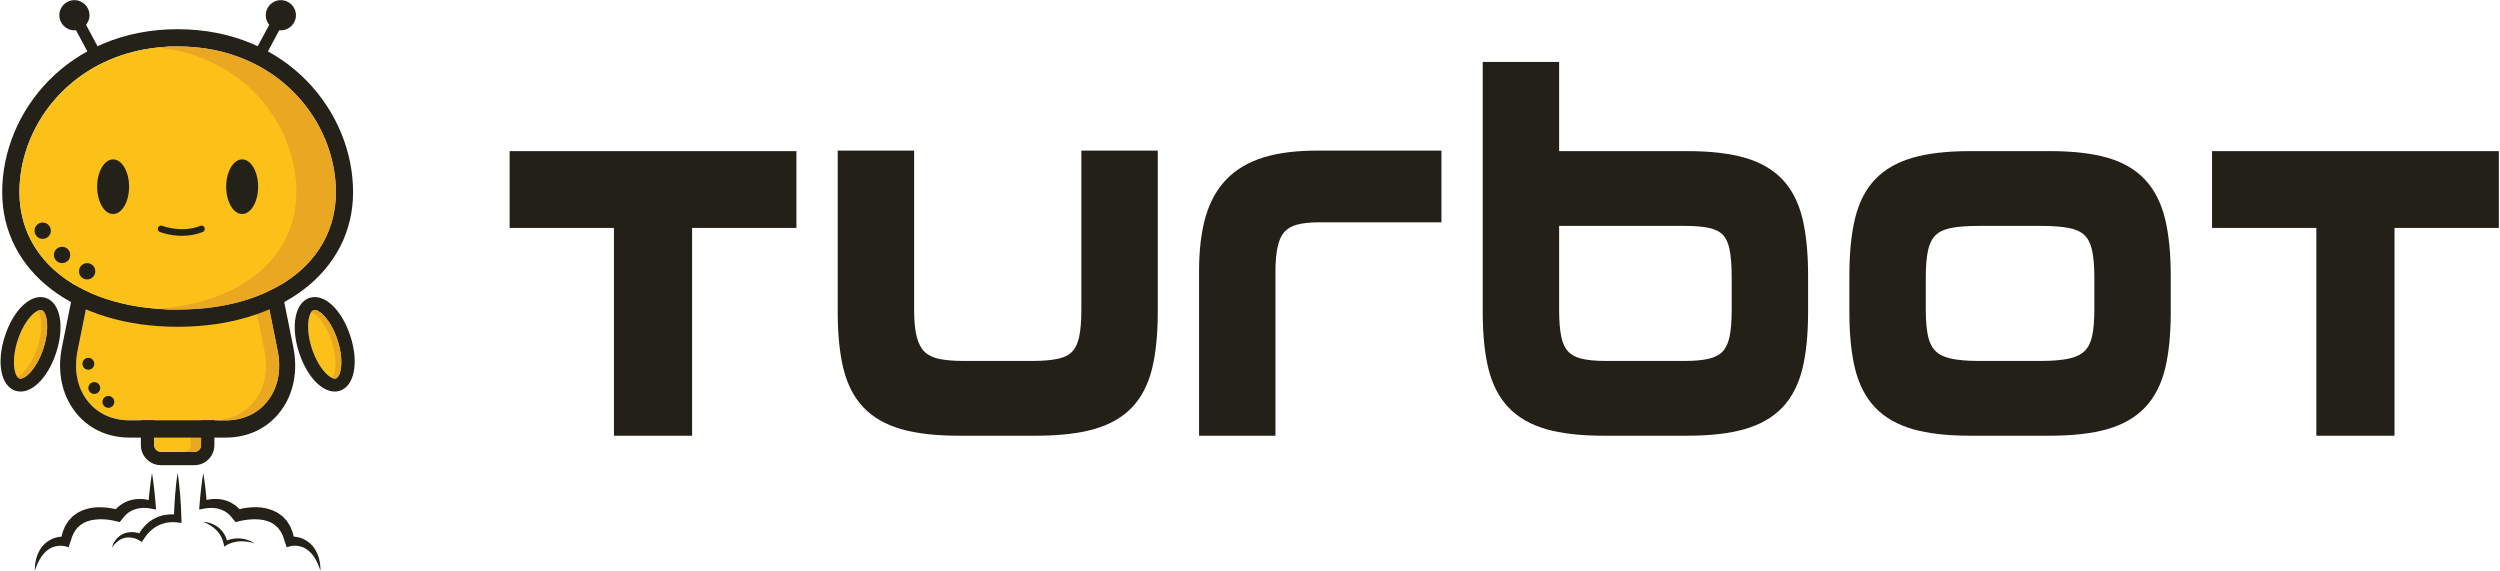 <?xml version="1.0" encoding="UTF-8" standalone="no"?>
<!-- Created with Inkscape (http://www.inkscape.org/) -->

<svg
   xmlns:dc="http://purl.org/dc/elements/1.1/"
   xmlns:cc="http://creativecommons.org/ns#"
   xmlns:rdf="http://www.w3.org/1999/02/22-rdf-syntax-ns#"
   xmlns:svg="http://www.w3.org/2000/svg"
   xmlns="http://www.w3.org/2000/svg"
   xmlns:sodipodi="http://sodipodi.sourceforge.net/DTD/sodipodi-0.dtd"
   xmlns:inkscape="http://www.inkscape.org/namespaces/inkscape"
   version="1.1"
   id="svg2"
   xml:space="preserve"
   width="1649.413"
   height="376.527"
   viewBox="0 0 1649.413 376.527"
   sodipodi:docname="turbot-icon-wordmark.svg"
   inkscape:version="0.92.2 5c3e80d, 2017-08-06"><defs
     id="defs6"><clipPath
       clipPathUnits="userSpaceOnUse"
       id="clipPath26"><path
         d="M 0,282.395 H 1237.061 V 0 H 0 Z"
         id="path24"
         inkscape:connector-curvature="0" /></clipPath></defs><sodipodi:namedview
     pagecolor="#ffffff"
     bordercolor="#666666"
     borderopacity="1"
     objecttolerance="10"
     gridtolerance="10"
     guidetolerance="10"
     inkscape:pageopacity="0"
     inkscape:pageshadow="2"
     inkscape:window-width="640"
     inkscape:window-height="480"
     id="namedview4"
     showgrid="false"
     inkscape:zoom="0.24493557"
     inkscape:cx="824.70667"
     inkscape:cy="188.26334"
     inkscape:window-x="0"
     inkscape:window-y="0"
     inkscape:window-maximized="0"
     inkscape:current-layer="g10" /><g
     id="g10"
     inkscape:groupmode="layer"
     inkscape:label="turbot-icon-wordmark"
     transform="matrix(1.333,0,0,-1.333,0,376.527)"><g
       id="g12"
       transform="translate(252.242,169.652)"><path
         d="m 0,0 h 51.628 v -102.841 h 38.69 V 0 h 51.627 V 38.015 H 0 Z"
         style="fill:#222017;fill-opacity:1;fill-rule:nonzero;stroke:none"
         id="path14"
         inkscape:connector-curvature="0" /></g><g
       id="g16"
       transform="translate(1094.841,169.652)"><path
         d="m 0,0 h 51.628 v -102.841 h 38.69 V 0 h 51.628 V 38.015 H 0 Z"
         style="fill:#222017;fill-opacity:1;fill-rule:nonzero;stroke:none"
         id="path18"
         inkscape:connector-curvature="0" /></g><g
       id="g20"><g
         id="g22"
         clip-path="url(#clipPath26)"><g
           id="g28"
           transform="translate(535.216,129.087)"><path
             d="m 0,0 c 0,-5.624 -0.386,-10.204 -1.147,-13.604 -0.697,-3.104 -1.872,-5.51 -3.496,-7.163 -1.615,-1.64 -3.953,-2.79 -6.953,-3.424 -3.324,-0.717 -7.581,-1.075 -12.649,-1.075 H -58.53 c -4.776,0 -8.844,0.358 -12.096,1.068 -2.94,0.641 -5.294,1.804 -6.99,3.463 -1.703,1.665 -2.988,4.103 -3.817,7.226 -0.889,3.355 -1.342,7.904 -1.342,13.509 v 78.832 h -37.817 V -1.005 c 0,-11.034 0.949,-20.478 2.818,-28.081 1.929,-7.848 5.285,-14.314 9.972,-19.221 4.697,-4.92 10.993,-8.527 18.719,-10.732 7.505,-2.143 16.977,-3.236 28.153,-3.236 h 38.646 c 11.316,0 20.895,1.093 28.473,3.236 7.801,2.199 14.141,5.812 18.838,10.732 4.687,4.907 8.043,11.373 9.972,19.221 1.869,7.615 2.818,17.066 2.818,28.081 V 78.832 H 0 Z"
             style="fill:#222017;fill-opacity:1;fill-rule:nonzero;stroke:none"
             id="path30"
             inkscape:connector-curvature="0" /></g><g
           id="g32"
           transform="translate(625.321,204.538)"><path
             d="m 0,0 c -7.402,-2.293 -13.56,-5.932 -18.3,-10.826 -4.735,-4.883 -8.229,-11.197 -10.384,-18.769 -2.102,-7.37 -3.167,-16.387 -3.167,-26.793 v -81.339 H 5.963 v 81.088 c 0,5.134 0.383,9.413 1.144,12.724 0.697,3.054 1.819,5.448 3.342,7.119 1.499,1.653 3.5,2.796 6.114,3.513 2.843,0.773 6.453,1.162 10.726,1.162 H 88.114 V 3.381 H 26.412 C 16.114,3.381 7.229,2.243 0,0"
             style="fill:#222017;fill-opacity:1;fill-rule:nonzero;stroke:none"
             id="path34"
             inkscape:connector-curvature="0" /></g><g
           id="g36"
           transform="translate(772.731,115.879)"><path
             d="m 0,0 c -0.691,3.374 -1.043,7.785 -1.043,13.113 v 41.666 h 62.325 c 4.892,0 8.986,-0.358 12.156,-1.062 2.837,-0.635 5.055,-1.778 6.588,-3.387 1.549,-1.627 2.654,-4.059 3.289,-7.226 0.698,-3.5 1.05,-8.118 1.05,-13.742 V 13.358 C 84.365,7.898 84.013,3.405 83.321,0 82.68,-3.11 81.562,-5.555 79.988,-7.276 c -1.542,-1.697 -3.764,-2.91 -6.607,-3.607 -3.138,-0.785 -7.21,-1.175 -12.099,-1.175 H 21.816 c -4.885,0 -8.916,0.39 -11.979,1.169 -2.778,0.703 -4.964,1.916 -6.51,3.613 C 1.753,-5.555 0.635,-3.104 0,0 m 109.407,77.845 c -4.69,4.908 -10.98,8.508 -18.693,10.714 -7.506,2.142 -17.041,3.229 -28.335,3.229 H -1.043 v 44.148 H -38.86 V 12.202 c 0,-11.04 0.949,-20.484 2.815,-28.08 1.926,-7.842 5.275,-14.308 9.956,-19.221 4.688,-4.92 10.98,-8.527 18.693,-10.733 7.5,-2.142 16.956,-3.235 28.116,-3.235 h 41.659 c 11.294,0 20.829,1.087 28.335,3.229 7.722,2.206 14.012,5.812 18.696,10.713 4.672,4.902 8.021,11.355 9.956,19.19 1.867,7.597 2.812,17.028 2.812,28.03 v 18.279 c 0,11.002 -0.945,20.471 -2.812,28.15 -1.932,7.923 -5.281,14.42 -9.959,19.321"
             style="fill:#222017;fill-opacity:1;fill-rule:nonzero;stroke:none"
             id="path38"
             inkscape:connector-curvature="0" /></g><g
           id="g40"
           transform="translate(954.303,115.929)"><path
             d="m 0,0 c -0.757,3.381 -1.144,7.854 -1.144,13.308 v 16.004 c 0,5.448 0.387,9.972 1.147,13.447 0.688,3.148 1.926,5.617 3.676,7.339 1.744,1.709 4.257,2.909 7.471,3.556 3.556,0.717 8.219,1.075 13.855,1.075 h 30.918 c 5.639,0 10.339,-0.358 13.968,-1.075 3.286,-0.653 5.834,-1.847 7.574,-3.556 1.75,-1.722 2.988,-4.191 3.679,-7.339 0.761,-3.488 1.147,-8.011 1.147,-13.447 V 13.308 C 82.291,7.867 81.905,3.393 81.148,0 c -0.692,-3.073 -1.929,-5.504 -3.679,-7.226 -1.76,-1.728 -4.327,-2.972 -7.629,-3.695 -3.594,-0.791 -8.278,-1.187 -13.917,-1.187 H 25.005 c -5.636,0 -10.28,0.396 -13.802,1.187 C 7.971,-10.204 5.438,-8.96 3.679,-7.226 1.926,-5.504 0.688,-3.073 0,0 m 107.349,77.651 c -4.687,5.001 -10.983,8.652 -18.709,10.857 -7.505,2.143 -17.037,3.23 -28.332,3.23 H 20.622 c -11.153,0 -20.613,-1.087 -28.115,-3.23 -7.713,-2.199 -14.003,-5.805 -18.693,-10.713 -4.684,-4.907 -8.033,-11.404 -9.959,-19.321 -1.866,-7.666 -2.812,-17.135 -2.812,-28.15 V 12.045 c 0,-11.014 0.946,-20.446 2.812,-28.03 1.926,-7.829 5.275,-14.288 9.959,-19.19 4.681,-4.907 10.974,-8.508 18.693,-10.713 7.502,-2.142 16.962,-3.23 28.115,-3.23 h 39.686 c 11.295,0 20.827,1.088 28.332,3.23 7.723,2.205 14.013,5.812 18.694,10.713 4.678,4.902 8.03,11.354 9.959,19.19 1.866,7.597 2.812,17.028 2.812,28.03 v 18.028 c 0,11.002 -0.946,20.471 -2.812,28.149 -1.929,7.924 -5.272,14.458 -9.944,19.429"
             style="fill:#222017;fill-opacity:1;fill-rule:nonzero;stroke:none"
             id="path42"
             inkscape:connector-curvature="0" /></g><g
           id="g44"
           transform="translate(87.919,48.352)"><path
             d="m 0,0 c 0.61,-3.768 0.989,-7.536 1.283,-11.304 0.161,-1.884 0.241,-3.768 0.365,-5.652 0.1,-1.884 0.146,-3.768 0.221,-5.652 l 0.085,-2.109 -2.349,0.281 c -0.274,0.033 -0.722,0.073 -1.105,0.087 -0.397,0.03 -0.802,0.029 -1.206,0.027 -0.81,-0.014 -1.619,-0.094 -2.417,-0.225 -0.798,-0.136 -1.575,-0.347 -2.342,-0.582 -0.755,-0.267 -1.511,-0.533 -2.221,-0.904 -0.373,-0.152 -0.707,-0.374 -1.05,-0.582 -0.337,-0.215 -0.701,-0.392 -1.006,-0.657 -0.651,-0.476 -1.274,-0.986 -1.859,-1.558 -0.635,-0.514 -1.12,-1.194 -1.681,-1.803 -0.287,-0.3 -0.487,-0.677 -0.737,-1.011 l -0.726,-1.033 -1.02,-1.452 -1.24,0.808 c -0.175,0.114 -0.491,0.279 -0.759,0.405 -0.285,0.131 -0.574,0.255 -0.873,0.361 -0.593,0.225 -1.207,0.377 -1.827,0.502 -0.621,0.095 -1.244,0.171 -1.875,0.173 -0.315,0.005 -0.621,-0.046 -0.939,-0.063 -0.322,-0.003 -0.613,-0.123 -0.928,-0.177 -0.319,-0.048 -0.611,-0.172 -0.913,-0.282 -0.301,-0.113 -0.623,-0.197 -0.899,-0.376 l -0.874,-0.477 -0.806,-0.614 c -0.588,-0.371 -1.008,-0.935 -1.538,-1.41 -0.471,-0.526 -0.91,-1.095 -1.378,-1.659 0.271,0.665 0.511,1.367 0.829,2.038 0.4,0.615 0.699,1.329 1.214,1.893 l 0.745,0.881 0.882,0.769 c 0.286,0.278 0.635,0.467 0.971,0.683 0.335,0.221 0.684,0.423 1.063,0.56 0.376,0.139 0.742,0.342 1.137,0.424 0.391,0.095 0.785,0.222 1.184,0.286 0.802,0.132 1.616,0.197 2.426,0.153 0.804,-0.056 1.607,-0.157 2.39,-0.348 0.393,-0.087 0.782,-0.198 1.169,-0.323 0.4,-0.135 0.745,-0.253 1.208,-0.47 l -2.26,-0.643 0.736,1.267 c 0.261,0.414 0.469,0.861 0.779,1.249 0.607,0.781 1.14,1.623 1.865,2.325 0.35,0.358 0.674,0.745 1.053,1.077 l 1.178,0.954 c 0.38,0.335 0.827,0.583 1.249,0.863 0.428,0.274 0.85,0.558 1.313,0.769 0.895,0.488 1.839,0.865 2.797,1.206 0.976,0.279 1.959,0.516 2.958,0.661 0.999,0.14 2.003,0.213 3.01,0.206 0.504,-0.009 1.008,-0.022 1.515,-0.071 0.523,-0.049 0.979,-0.121 1.597,-0.252 l -2.264,-1.827 c 0.076,1.884 0.122,3.768 0.222,5.652 0.124,1.884 0.204,3.768 0.365,5.652 C -0.989,-7.536 -0.61,-3.768 0,0"
             style="fill:#232118;fill-opacity:1;fill-rule:nonzero;stroke:none"
             id="path46"
             inkscape:connector-curvature="0" /></g><g
           id="g48"
           transform="translate(75.225,48.352)"><path
             d="m 0,0 c 0.444,-2.643 0.792,-5.287 1.086,-7.93 0.305,-2.643 0.554,-5.286 0.759,-7.93 l 0.173,-2.218 -2.65,0.484 c -0.24,0.044 -0.627,0.119 -0.96,0.16 -0.347,0.048 -0.697,0.08 -1.05,0.101 -0.7,0.066 -1.403,0.069 -2.097,0.049 -0.694,-0.043 -1.376,-0.12 -2.041,-0.251 -0.336,-0.047 -0.654,-0.164 -0.979,-0.239 -0.329,-0.068 -0.635,-0.197 -0.944,-0.311 -0.627,-0.206 -1.202,-0.514 -1.786,-0.787 l -0.824,-0.507 c -0.287,-0.146 -0.519,-0.386 -0.777,-0.577 -0.245,-0.213 -0.527,-0.368 -0.741,-0.624 l -0.686,-0.697 c -0.456,-0.465 -0.82,-1.042 -1.242,-1.543 l -1.223,-1.457 -1.916,0.447 c -0.485,0.113 -1.149,0.276 -1.746,0.393 -0.62,0.1 -1.235,0.238 -1.862,0.298 -1.246,0.16 -2.504,0.27 -3.734,0.247 -0.618,0.005 -1.234,0.002 -1.832,-0.073 -0.602,-0.063 -1.216,-0.064 -1.789,-0.193 -0.571,-0.123 -1.192,-0.138 -1.726,-0.338 -0.542,-0.177 -1.118,-0.297 -1.64,-0.504 l -1.535,-0.668 -1.379,-0.889 c -0.491,-0.262 -0.809,-0.724 -1.243,-1.061 -0.2,-0.186 -0.419,-0.356 -0.613,-0.553 l -0.495,-0.677 c -0.309,-0.469 -0.735,-0.854 -0.975,-1.389 l -0.777,-1.577 c -0.316,-0.498 -0.401,-1.13 -0.611,-1.701 l -0.584,-1.756 -0.829,-2.489 -1.985,0.568 c -0.195,0.056 -0.668,0.142 -1.04,0.165 -0.397,0.048 -0.803,0.036 -1.212,0.044 -0.81,-0.043 -1.63,-0.141 -2.419,-0.356 -0.401,-0.093 -0.804,-0.196 -1.18,-0.366 -0.391,-0.142 -0.781,-0.294 -1.137,-0.518 -0.365,-0.205 -0.756,-0.384 -1.081,-0.664 -0.331,-0.269 -0.715,-0.486 -1.019,-0.801 l -0.966,-0.914 c -0.309,-0.324 -0.569,-0.699 -0.863,-1.05 -0.299,-0.349 -0.575,-0.721 -0.797,-1.133 l -0.745,-1.202 c -0.246,-0.407 -0.423,-0.853 -0.64,-1.283 l -0.621,-1.317 -1.059,-2.766 c 0.025,0.991 0.102,1.988 0.156,3.003 l 0.269,1.492 c 0.104,0.498 0.167,1.012 0.309,1.506 0.331,0.972 0.574,1.999 1.09,2.929 0.242,0.471 0.453,0.966 0.731,1.427 l 0.919,1.351 c 0.314,0.45 0.735,0.82 1.107,1.235 0.366,0.426 0.82,0.759 1.261,1.115 0.43,0.374 0.91,0.675 1.405,0.962 0.482,0.317 0.999,0.559 1.528,0.786 1.049,0.482 2.178,0.739 3.312,0.946 0.573,0.068 1.146,0.148 1.733,0.158 0.61,0.022 1.118,0.02 1.893,-0.077 l -2.812,-1.92 0.436,2.25 c 0.172,0.751 0.267,1.509 0.608,2.238 l 0.894,2.206 c 0.29,0.74 0.819,1.395 1.232,2.095 l 0.67,1.03 c 0.261,0.318 0.556,0.613 0.836,0.919 0.592,0.576 1.094,1.277 1.798,1.722 0.676,0.48 1.35,0.979 2.049,1.422 l 2.214,1.074 c 0.751,0.312 1.529,0.501 2.296,0.748 0.769,0.271 1.546,0.324 2.32,0.489 0.778,0.166 1.546,0.206 2.318,0.252 0.775,0.069 1.537,0.058 2.297,0.034 1.526,-0.014 3.022,-0.181 4.502,-0.409 0.744,-0.095 1.474,-0.27 2.21,-0.411 0.749,-0.181 1.43,-0.323 2.266,-0.606 l -3.139,-1.01 c 0.633,0.685 1.202,1.41 1.901,2.036 l 1.061,0.924 c 0.338,0.322 0.764,0.554 1.145,0.829 0.398,0.255 0.766,0.55 1.199,0.75 l 1.262,0.644 c 0.876,0.344 1.745,0.726 2.666,0.898 0.454,0.107 0.906,0.221 1.366,0.267 0.458,0.052 0.913,0.142 1.37,0.156 0.914,0.063 1.819,0.053 2.716,-0.006 0.894,-0.082 1.778,-0.197 2.645,-0.392 0.433,-0.101 0.863,-0.218 1.29,-0.354 0.441,-0.139 0.822,-0.272 1.334,-0.481 l -2.476,-1.734 c 0.205,2.644 0.454,5.287 0.76,7.93 C -0.792,-5.287 -0.444,-2.643 0,0"
             style="fill:#232118;fill-opacity:1;fill-rule:nonzero;stroke:none"
             id="path50"
             inkscape:connector-curvature="0" /></g><g
           id="g52"
           transform="translate(158.645)"><path
             d="m 0,0 c -0.377,0.924 -0.706,1.859 -1.061,2.788 l -0.62,1.311 C -1.898,4.526 -2.07,4.962 -2.315,5.368 L -3.061,6.57 C -3.282,6.982 -3.558,7.354 -3.857,7.703 -4.15,8.055 -4.41,8.43 -4.72,8.755 l -0.966,0.914 c -0.304,0.315 -0.689,0.532 -1.019,0.802 -0.325,0.281 -0.716,0.46 -1.082,0.666 -0.355,0.223 -0.746,0.376 -1.137,0.518 -0.377,0.171 -0.779,0.274 -1.18,0.368 -0.792,0.211 -1.611,0.313 -2.423,0.355 -0.408,-0.008 -0.815,0.004 -1.212,-0.043 -0.373,-0.023 -0.846,-0.11 -1.042,-0.165 l -1.979,-0.564 -0.823,2.477 -0.585,1.757 c -0.217,0.569 -0.296,1.204 -0.614,1.701 l -0.776,1.578 c -0.241,0.536 -0.667,0.92 -0.976,1.39 l -0.495,0.677 c -0.194,0.197 -0.413,0.368 -0.614,0.554 -0.431,0.341 -0.757,0.794 -1.243,1.062 l -1.373,0.901 -1.533,0.682 c -0.524,0.207 -1.103,0.321 -1.647,0.495 -0.536,0.197 -1.159,0.207 -1.731,0.326 -0.573,0.127 -1.189,0.122 -1.79,0.176 -0.598,0.07 -1.214,0.069 -1.832,0.06 -1.23,0.02 -2.483,-0.114 -3.73,-0.256 -0.627,-0.056 -1.243,-0.19 -1.863,-0.285 -0.597,-0.116 -1.264,-0.264 -1.747,-0.387 l -1.894,-0.48 -1.254,1.493 c -0.421,0.501 -0.785,1.078 -1.24,1.543 l -0.686,0.697 c -0.214,0.255 -0.496,0.411 -0.74,0.624 -0.258,0.191 -0.49,0.43 -0.776,0.576 l -0.824,0.508 c -0.583,0.276 -1.16,0.576 -1.786,0.783 -0.308,0.115 -0.615,0.243 -0.943,0.312 -0.325,0.074 -0.642,0.191 -0.978,0.239 -0.665,0.131 -1.347,0.208 -2.04,0.251 -0.694,0.021 -1.396,0.019 -2.096,-0.049 -0.352,-0.024 -0.703,-0.053 -1.049,-0.102 -0.332,-0.04 -0.719,-0.115 -0.959,-0.158 l -2.665,-0.484 0.176,2.226 c 0.208,2.643 0.454,5.286 0.763,7.93 0.294,2.643 0.645,5.286 1.091,7.93 0.446,-2.644 0.797,-5.287 1.091,-7.93 0.308,-2.644 0.554,-5.287 0.763,-7.93 l -2.488,1.742 c 0.513,0.209 0.893,0.343 1.335,0.482 0.427,0.135 0.857,0.255 1.29,0.353 0.869,0.193 1.752,0.31 2.647,0.391 0.897,0.06 1.803,0.071 2.717,0.007 0.457,-0.013 0.912,-0.103 1.371,-0.155 0.46,-0.046 0.912,-0.16 1.367,-0.267 0.921,-0.171 1.788,-0.56 2.665,-0.901 l 1.263,-0.645 c 0.433,-0.2 0.802,-0.495 1.2,-0.749 0.381,-0.276 0.808,-0.507 1.146,-0.83 l 1.062,-0.924 c 0.699,-0.626 1.268,-1.351 1.901,-2.036 l -3.147,1.013 c 0.838,0.274 1.516,0.429 2.265,0.612 0.735,0.145 1.465,0.325 2.208,0.425 1.48,0.244 2.98,0.388 4.506,0.398 0.761,0.02 1.523,0.027 2.298,-0.046 0.772,-0.054 1.539,-0.101 2.316,-0.27 0.773,-0.169 1.549,-0.226 2.316,-0.499 0.765,-0.251 1.54,-0.445 2.289,-0.758 l 2.217,-1.06 c 0.699,-0.439 1.375,-0.934 2.053,-1.41 0.709,-0.439 1.203,-1.149 1.798,-1.721 0.28,-0.306 0.575,-0.601 0.836,-0.918 l 0.67,-1.03 c 0.413,-0.7 0.942,-1.355 1.232,-2.094 l 0.894,-2.205 c 0.339,-0.729 0.44,-1.485 0.604,-2.238 l 0.437,-2.249 -2.802,1.913 c 0.774,0.096 1.283,0.099 1.892,0.077 0.586,-0.01 1.16,-0.09 1.732,-0.158 1.133,-0.207 2.263,-0.46 3.31,-0.946 0.529,-0.227 1.046,-0.469 1.527,-0.785 0.495,-0.287 0.975,-0.588 1.405,-0.961 0.44,-0.356 0.894,-0.688 1.26,-1.114 0.372,-0.414 0.793,-0.784 1.108,-1.233 l 0.917,-1.352 C -2.283,9.891 -2.071,9.397 -1.829,8.926 -1.312,7.997 -1.07,6.97 -0.739,5.998 -0.596,5.503 -0.528,4.979 -0.424,4.479 -0.333,3.974 -0.226,3.475 -0.154,2.981 -0.104,1.987 -0.028,0.999 0,0"
             style="fill:#232118;fill-opacity:1;fill-rule:nonzero;stroke:none"
             id="path54"
             inkscape:connector-curvature="0" /></g><g
           id="g56"
           transform="translate(100.613,24.176)"><path
             d="m 0,0 c 1.389,-0.016 2.764,-0.364 4.092,-0.844 1.323,-0.507 2.571,-1.244 3.694,-2.167 1.094,-0.95 2.072,-2.078 2.772,-3.374 0.721,-1.283 1.191,-2.694 1.439,-4.123 l -1.494,0.627 c 0.353,0.215 0.633,0.361 0.951,0.507 0.308,0.152 0.625,0.267 0.941,0.385 0.638,0.215 1.282,0.405 1.936,0.531 1.305,0.275 2.642,0.34 3.953,0.252 1.306,-0.134 2.604,-0.341 3.814,-0.81 1.219,-0.429 2.373,-0.993 3.441,-1.673 -1.228,0.334 -2.416,0.703 -3.645,0.856 -1.216,0.2 -2.436,0.242 -3.634,0.21 -1.202,-0.038 -2.38,-0.257 -3.521,-0.551 -0.571,-0.147 -1.124,-0.351 -1.664,-0.571 -0.263,-0.123 -0.534,-0.233 -0.787,-0.363 -0.253,-0.118 -0.524,-0.275 -0.705,-0.389 l -1.195,-0.75 -0.3,1.377 C 9.817,-9.626 9.406,-8.429 8.843,-7.308 8.249,-6.205 7.535,-5.157 6.633,-4.251 4.853,-2.426 2.569,-0.975 0,0"
             style="fill:#232118;fill-opacity:1;fill-rule:nonzero;stroke:none"
             id="path58"
             inkscape:connector-curvature="0" /></g><g
           id="g60"
           transform="translate(99.502,62.148)"><path
             d="m 0,0 v 24.53 c 0,1.814 -1.472,3.307 -3.285,3.307 h -16.574 c -1.813,0 -3.306,-1.493 -3.306,-3.307 V 0 c 0,-1.813 1.493,-3.306 3.306,-3.306 H -3.285 C -1.472,-3.306 0,-1.813 0,0 M 6.613,24.53 V 0 c 0,-5.461 -4.437,-9.919 -9.898,-9.919 h -16.574 c -5.461,0 -9.919,4.458 -9.919,9.919 v 24.53 c 0,5.461 4.458,9.919 9.919,9.919 h 16.574 c 5.461,0 9.898,-4.458 9.898,-9.919"
             style="fill:#232118;fill-opacity:1;fill-rule:nonzero;stroke:none"
             id="path62"
             inkscape:connector-curvature="0" /></g><g
           id="g64"
           transform="translate(99.502,86.678)"><path
             d="m 0,0 v -24.53 c 0,-1.814 -1.472,-3.307 -3.285,-3.307 h -16.574 c -1.813,0 -3.306,1.493 -3.306,3.307 V 0 c 0,1.813 1.493,3.306 3.306,3.306 H -3.285 C -1.472,3.306 0,1.813 0,0"
             style="fill:#fcc119;fill-opacity:1;fill-rule:nonzero;stroke:none"
             id="path66"
             inkscape:connector-curvature="0" /></g><g
           id="g68"
           transform="translate(96.217,89.985)"><path
             d="m 0,0 h -5.155 c 1.813,0 3.285,-1.493 3.285,-3.306 v -24.531 c 0,-1.813 -1.472,-3.306 -3.285,-3.306 H 0 c 1.813,0 3.285,1.493 3.285,3.306 V -3.306 C 3.285,-1.493 1.813,0 0,0"
             style="fill:#e9a722;fill-opacity:1;fill-rule:nonzero;stroke:none"
             id="path70"
             inkscape:connector-curvature="0" /></g><g
           id="g72"
           transform="translate(155.202,128.949)"><path
             d="M 0,0 C 2.536,0.828 8.537,-4.662 11.855,-14.821 15.172,-24.98 13.573,-32.974 11.037,-33.802 8.523,-34.623 2.493,-29.12 -0.824,-18.961 -4.141,-8.802 -2.515,-0.821 0,0"
             style="fill:#fcc119;fill-opacity:1;fill-rule:nonzero;stroke:none"
             id="path74"
             inkscape:connector-curvature="0" /></g><g
           id="g76"
           transform="translate(153.215,135.032)"><path
             d="m 0,0 c 7.227,2.36 15.903,-5.735 20.18,-18.834 4.277,-13.099 2.057,-24.775 -5.17,-27.134 -7.226,-2.36 -15.909,5.755 -20.187,18.854 C -9.454,-14.015 -7.227,-2.36 0,0 m 13.024,-39.885 c 2.535,0.828 4.134,8.822 0.817,18.981 -3.317,10.159 -9.319,15.649 -11.855,14.821 -2.514,-0.821 -4.141,-8.802 -0.823,-18.961 3.317,-10.159 9.346,-15.662 11.861,-14.841"
             style="fill:#232118;fill-opacity:1;fill-rule:nonzero;stroke:none"
             id="path78"
             inkscape:connector-curvature="0" /></g><g
           id="g80"
           transform="translate(167.056,114.128)"><path
             d="m 0,0 c -3.317,10.159 -9.319,15.649 -11.855,14.821 -0.383,-0.125 -0.742,-0.436 -1.07,-0.877 2.941,-1.23 7.384,-6.391 10.07,-14.615 2.81,-8.607 2.087,-15.642 0.26,-18.099 0.691,-0.291 1.299,-0.367 1.778,-0.211 C 1.718,-18.153 3.317,-10.159 0,0"
             style="fill:#e9a722;fill-opacity:1;fill-rule:nonzero;stroke:none"
             id="path82"
             inkscape:connector-curvature="0" /></g><g
           id="g84"
           transform="translate(9.604,95.148)"><path
             d="M 0,0 C 2.536,-0.828 8.537,4.662 11.855,14.821 15.172,24.98 13.573,32.974 11.037,33.802 8.523,34.623 2.493,29.12 -0.824,18.961 -4.141,8.802 -2.515,0.821 0,0"
             style="fill:#fcc119;fill-opacity:1;fill-rule:nonzero;stroke:none"
             id="path86"
             inkscape:connector-curvature="0" /></g><g
           id="g88"
           transform="translate(2.441,116.179)"><path
             d="M 0,0 C 4.277,13.099 12.96,21.214 20.187,18.855 27.413,16.495 29.634,4.819 25.357,-8.28 21.079,-21.379 12.403,-29.474 5.177,-27.114 -2.05,-24.754 -4.277,-13.099 0,0 M 6.339,-2.07 C 3.022,-12.229 4.648,-20.21 7.163,-21.031 9.699,-21.859 15.7,-16.369 19.017,-6.21 22.335,3.949 20.736,11.943 18.2,12.771 15.686,13.592 9.656,8.089 6.339,-2.07"
             style="fill:#232118;fill-opacity:1;fill-rule:nonzero;stroke:none"
             id="path90"
             inkscape:connector-curvature="0" /></g><g
           id="g92"
           transform="translate(21.459,109.969)"><path
             d="m 0,0 c -3.317,-10.159 -9.319,-15.649 -11.855,-14.821 -0.383,0.125 -0.742,0.436 -1.07,0.877 2.941,1.23 7.384,6.391 10.07,14.615 2.81,8.607 2.087,15.642 0.26,18.099 0.691,0.291 1.299,0.368 1.778,0.211 C 1.718,18.153 3.317,10.159 0,0"
             style="fill:#e9a722;fill-opacity:1;fill-rule:nonzero;stroke:none"
             id="path94"
             inkscape:connector-curvature="0" /></g><g
           id="g96"
           transform="translate(137.449,108.841)"><path
             d="m 0,0 c 1.857,-9.258 0.217,-17.918 -4.622,-24.381 -4.84,-6.485 -12.326,-10.047 -21.096,-10.047 h -47.624 c -8.77,0 -16.256,3.562 -21.096,10.047 -4.839,6.463 -6.479,15.123 -4.622,24.381 l 5.709,28.37 c 4.009,19.987 22.695,36.241 41.619,36.241 h 4.404 c 18.943,0 37.61,-16.254 41.62,-36.241 z"
             style="fill:#fcc119;fill-opacity:1;fill-rule:nonzero;stroke:none"
             id="path98"
             inkscape:connector-curvature="0" /></g><g
           id="g100"
           transform="translate(132.827,84.46)"><path
             d="m 0,0 c 4.839,6.463 6.479,15.124 4.622,24.381 l -5.708,28.37 c -4.01,19.987 -22.677,36.241 -41.619,36.241 h -4.405 c -18.923,0 -37.61,-16.254 -41.619,-36.241 l -5.709,-28.37 C -96.295,15.124 -94.655,6.463 -89.816,0 c 4.84,-6.485 12.326,-10.047 21.096,-10.047 h 47.624 C -12.326,-10.047 -4.839,-6.485 0,0 M 12.346,26.194 C 14.716,14.377 12.523,3.157 6.163,-5.354 -0.217,-13.886 -9.896,-18.579 -21.096,-18.579 H -68.72 c -11.199,0 -20.878,4.693 -27.239,13.204 -6.38,8.532 -8.572,19.752 -6.202,31.569 l 5.708,28.37 c 4.761,23.699 26.904,42.961 49.343,42.961 h 4.405 c 22.458,0 44.582,-19.262 49.342,-42.961 z"
             style="fill:#232118;fill-opacity:1;fill-rule:nonzero;stroke:none"
             id="path102"
             inkscape:connector-curvature="0" /></g><g
           id="g104"
           transform="translate(132.71,84.46)"><path
             d="m 0,0 c -4.84,-6.485 -12.326,-10.047 -21.096,-10.047 h -6.431 c 8.77,0 16.256,3.562 21.096,10.047 4.839,6.463 6.479,15.123 4.622,24.381 l -5.709,28.37 c -3.938,19.63 -22.034,35.621 -40.606,36.188 0.338,0.01 0.675,0.053 1.014,0.053 h 4.405 c 18.923,0 37.609,-16.254 41.619,-36.241 L 4.622,24.381 C 6.479,15.123 4.839,6.463 0,0"
             style="fill:#e9a722;fill-opacity:1;fill-rule:nonzero;stroke:none"
             id="path106"
             inkscape:connector-curvature="0" /></g><g
           id="g108"
           transform="translate(46.665,102.418)"><path
             d="m 0,0 c 0,-1.622 -1.314,-2.936 -2.936,-2.936 -1.621,0 -2.936,1.314 -2.936,2.936 0,1.622 1.315,2.936 2.936,2.936 C -1.314,2.936 0,1.622 0,0"
             style="fill:#232118;fill-opacity:1;fill-rule:nonzero;stroke:none"
             id="path110"
             inkscape:connector-curvature="0" /></g><g
           id="g112"
           transform="translate(49.602,90.417)"><path
             d="m 0,0 c 0,-1.622 -1.315,-2.936 -2.936,-2.936 -1.622,0 -2.936,1.314 -2.936,2.936 0,1.622 1.314,2.936 2.936,2.936 C -1.315,2.936 0,1.622 0,0"
             style="fill:#232118;fill-opacity:1;fill-rule:nonzero;stroke:none"
             id="path114"
             inkscape:connector-curvature="0" /></g><g
           id="g116"
           transform="translate(56.581,83.547)"><path
             d="m 0,0 c 0,-1.622 -1.314,-2.936 -2.936,-2.936 -1.621,0 -2.936,1.314 -2.936,2.936 0,1.622 1.315,2.936 2.936,2.936 C -1.314,2.936 0,1.622 0,0"
             style="fill:#232118;fill-opacity:1;fill-rule:nonzero;stroke:none"
             id="path118"
             inkscape:connector-curvature="0" /></g><g
           id="g120"
           transform="translate(46.513,250.945)"><path
             d="M 0,0 -12.17,22.649 -7.196,25.322 4.975,2.673 Z"
             style="fill:#232118;fill-opacity:1;fill-rule:nonzero;stroke:none"
             id="path122"
             inkscape:connector-curvature="0" /></g><g
           id="g124"
           transform="translate(44.295,274.93)"><path
             d="m 0,0 c 0,-4.123 -3.342,-7.465 -7.465,-7.465 -4.122,0 -7.464,3.342 -7.464,7.465 0,4.122 3.342,7.465 7.464,7.465 C -3.342,7.465 0,4.122 0,0"
             style="fill:#232118;fill-opacity:1;fill-rule:nonzero;stroke:none"
             id="path126"
             inkscape:connector-curvature="0" /></g><g
           id="g128"
           transform="translate(129.325,250.945)"><path
             d="M 0,0 12.17,22.649 7.196,25.322 -4.974,2.673 Z"
             style="fill:#232118;fill-opacity:1;fill-rule:nonzero;stroke:none"
             id="path130"
             inkscape:connector-curvature="0" /></g><g
           id="g132"
           transform="translate(131.543,274.93)"><path
             d="m 0,0 c 0,-4.123 3.342,-7.465 7.465,-7.465 4.122,0 7.464,3.342 7.464,7.465 0,4.122 -3.342,7.465 -7.464,7.465 C 3.342,7.465 0,4.122 0,0"
             style="fill:#232118;fill-opacity:1;fill-rule:nonzero;stroke:none"
             id="path134"
             inkscape:connector-curvature="0" /></g><g
           id="g136"
           transform="translate(87.919,259.483)"><path
             d="m 0,0 c 49.018,0 78.305,-36.668 78.305,-72.098 0,-34.77 -31.462,-58.127 -78.305,-58.127 -46.843,0 -78.306,23.357 -78.306,58.127 C -78.306,-36.668 -49.018,0 0,0"
             style="fill:#c3dfef;fill-opacity:1;fill-rule:nonzero;stroke:none"
             id="path138"
             inkscape:connector-curvature="0" /></g><g
           id="g140"
           transform="translate(166.225,187.385)"><path
             d="m 0,0 c 0,35.43 -29.287,72.098 -78.305,72.098 -49.019,0 -78.306,-36.668 -78.306,-72.098 0,-34.769 31.463,-58.127 78.306,-58.127 C -31.463,-58.127 0,-34.769 0,0 m -78.305,80.631 c 54.35,0 86.837,-40.998 86.837,-80.631 0,-39.249 -35.707,-66.659 -86.837,-66.659 -51.131,0 -86.838,27.41 -86.838,66.659 0,39.633 32.487,80.631 86.838,80.631"
             style="fill:#232118;fill-opacity:1;fill-rule:nonzero;stroke:none"
             id="path142"
             inkscape:connector-curvature="0" /></g><g
           id="g144"
           transform="translate(84.32,259.399)"><path
             d="m 0,0 c -46.843,-1.75 -74.706,-37.462 -74.706,-72.014 0,-33.869 29.862,-56.9 74.706,-58.07 44.844,1.17 74.706,24.201 74.706,58.07 C 74.706,-37.462 46.843,-1.75 0,0"
             style="fill:#fcc119;fill-opacity:1;fill-rule:nonzero;stroke:none"
             id="path146"
             inkscape:connector-curvature="0" /></g><g
           id="g148"
           transform="translate(25.17,168.28)"><path
             d="m 0,0 c 0,-2.233 -1.81,-4.043 -4.043,-4.043 -2.233,0 -4.044,1.81 -4.044,4.043 0,2.233 1.811,4.043 4.044,4.043 C -1.81,4.043 0,2.233 0,0"
             style="fill:#232118;fill-opacity:1;fill-rule:nonzero;stroke:none"
             id="path150"
             inkscape:connector-curvature="0" /></g><g
           id="g152"
           transform="translate(34.769,156.281)"><path
             d="m 0,0 c 0,-2.233 -1.81,-4.043 -4.043,-4.043 -2.233,0 -4.044,1.81 -4.044,4.043 0,2.233 1.811,4.043 4.044,4.043 C -1.81,4.043 0,2.233 0,0"
             style="fill:#232118;fill-opacity:1;fill-rule:nonzero;stroke:none"
             id="path154"
             inkscape:connector-curvature="0" /></g><g
           id="g156"
           transform="translate(47.168,148.194)"><path
             d="m 0,0 c 0,-2.233 -1.81,-4.043 -4.043,-4.043 -2.233,0 -4.044,1.81 -4.044,4.043 0,2.233 1.811,4.043 4.044,4.043 C -1.81,4.043 0,2.233 0,0"
             style="fill:#232118;fill-opacity:1;fill-rule:nonzero;stroke:none"
             id="path158"
             inkscape:connector-curvature="0" /></g><g
           id="g160"
           transform="translate(63.895,190.057)"><path
             d="m 0,0 c 0,-7.466 -3.541,-13.518 -7.908,-13.518 -4.368,0 -7.908,6.052 -7.908,13.518 0,7.466 3.54,13.518 7.908,13.518 C -3.541,13.518 0,7.466 0,0"
             style="fill:#232118;fill-opacity:1;fill-rule:nonzero;stroke:none"
             id="path162"
             inkscape:connector-curvature="0" /></g><g
           id="g164"
           transform="translate(127.759,190.057)"><path
             d="m 0,0 c 0,-7.466 -3.541,-13.518 -7.908,-13.518 -4.368,0 -7.908,6.052 -7.908,13.518 0,7.466 3.54,13.518 7.908,13.518 C -3.541,13.518 0,7.466 0,0"
             style="fill:#232118;fill-opacity:1;fill-rule:nonzero;stroke:none"
             id="path166"
             inkscape:connector-curvature="0" /></g><g
           id="g168"
           transform="translate(87.963,259.483)"><path
             d="m 0,0 c -3.36,0 -6.617,-0.188 -9.789,-0.52 43.098,-4.516 68.517,-38.576 68.517,-71.578 0,-32.286 -27.137,-54.718 -68.517,-57.76 3.184,-0.234 6.442,-0.367 9.789,-0.367 46.843,0 78.306,23.357 78.306,58.127 C 78.306,-36.668 49.018,0 0,0"
             style="fill:#e9a722;fill-opacity:1;fill-rule:nonzero;stroke:none"
             id="path170"
             inkscape:connector-curvature="0" /></g><g
           id="g172"
           transform="translate(90.071,165.747)"><path
             d="m 0,0 c -6.093,0 -10.669,1.789 -10.955,1.903 -0.838,0.335 -1.245,1.285 -0.912,2.123 0.335,0.839 1.286,1.249 2.124,0.915 C -9.65,4.904 -0.201,1.244 9.042,4.94 9.879,5.275 10.832,4.869 11.167,4.029 11.503,3.19 11.095,2.238 10.256,1.903 6.689,0.476 3.142,0 0,0"
             style="fill:#232118;fill-opacity:1;fill-rule:nonzero;stroke:none"
             id="path174"
             inkscape:connector-curvature="0" /></g></g></g></g></svg>
